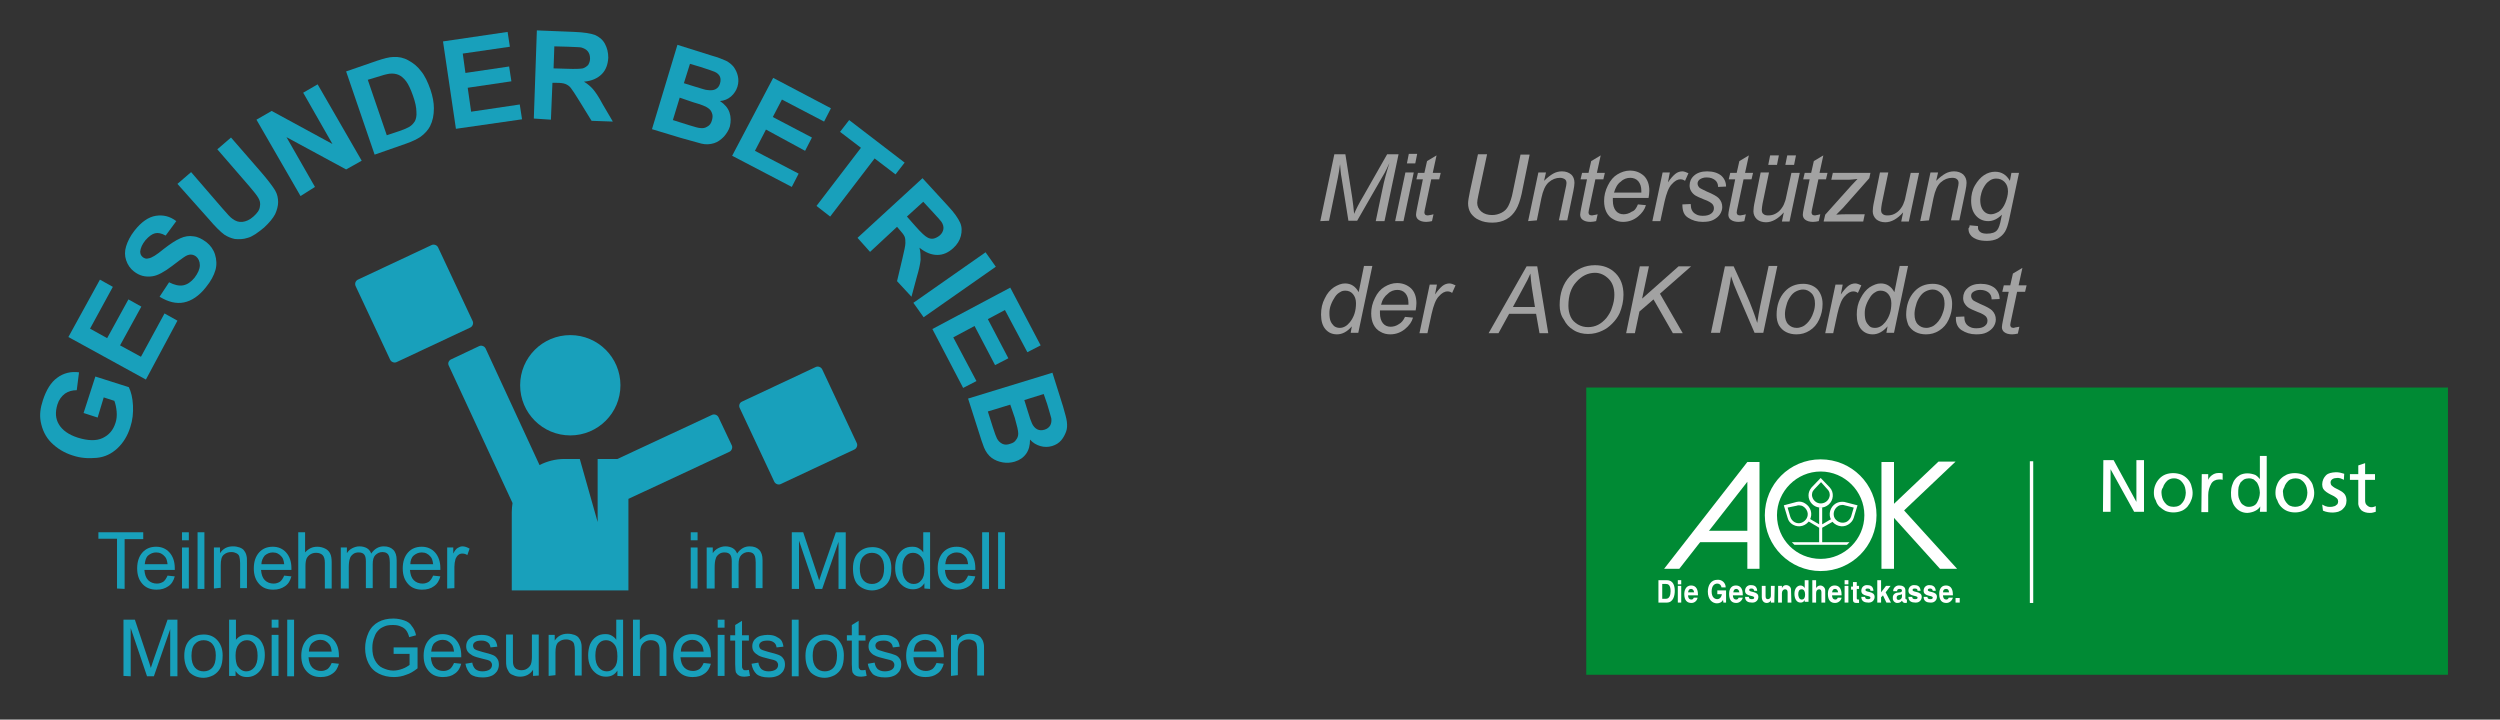 <?xml version="1.0" encoding="utf-8"?>
<!-- Generator: Adobe Illustrator 25.3.0, SVG Export Plug-In . SVG Version: 6.00 Build 0)  -->
<svg version="1.1" id="Ebene_1" xmlns="http://www.w3.org/2000/svg" xmlns:xlink="http://www.w3.org/1999/xlink" x="0px" y="0px"
	 viewBox="0 0 658 189.4" style="enable-background:new 0 0 658 189.4;" xml:space="preserve">
<rect x="0" y="0" width="658" height="189.4" fill="#333333" stroke="none"/>
<style type="text/css">
	.st0{fill:#18A0BB;}
	.st1{opacity:0.8;fill:#BEBEBE;enable-background:new    ;}
	.st2{fill:#008A34;}
	.st3{fill:#FFFFFF;}
	.st4{fill:none;stroke:#FFFFFF;stroke-width:0.89;}
</style>
<g id="Ebene_1_1_">
</g>
<g id="_x3C_Ebene_x3E_">
	<g>
		<path class="st0" d="M25.7,109.9l-3.7-1.2l3.1-9.6l8.8,2.8c0.6,1.2,1,2.8,1.1,4.8s-0.1,3.9-0.7,5.7c-0.7,2.3-1.9,4.2-3.4,5.6
			c-1.5,1.4-3.3,2.3-5.4,2.5s-4.2,0.1-6.3-0.6c-2.3-0.7-4.2-1.9-5.7-3.4s-2.4-3.4-2.8-5.6c-0.3-1.7-0.1-3.5,0.6-5.6
			c0.9-2.7,2.1-4.7,3.8-5.9c1.6-1.2,3.6-1.7,5.7-1.4l-0.6,4.7c-1.2,0-2.2,0.3-3.1,0.9c-0.9,0.7-1.6,1.6-2,2.9
			c-0.6,2-0.5,3.7,0.4,5.2s2.5,2.7,5,3.5c2.6,0.8,4.8,0.9,6.5,0.1s2.8-2.1,3.4-4c0.3-0.9,0.4-1.9,0.3-3s-0.3-2-0.6-2.8l-2.8-0.9
			L25.7,109.9z"/>
		<path class="st0" d="M38.4,99.9L18,88.7l8.3-15.1l3.4,1.9l-6,11l4.5,2.5l5.6-10.2l3.4,1.9l-5.6,10.2l5.5,3l6.2-11.4l3.4,1.9
			L38.4,99.9z"/>
		<path class="st0" d="M42,78.1l2.5-3.8c1.4,0.7,2.6,1,3.7,0.8s2.1-0.9,3-2c0.9-1.2,1.4-2.3,1.4-3.3s-0.4-1.8-1-2.3
			c-0.4-0.3-0.9-0.5-1.4-0.5s-1.1,0.2-1.8,0.7c-0.5,0.3-1.5,1.1-3.1,2.3c-2.1,1.6-3.8,2.5-5.1,2.7c-1.9,0.3-3.5-0.1-5-1.3
			c-0.9-0.7-1.6-1.7-2-2.9s-0.4-2.4,0-3.7s1.1-2.7,2.2-4.1c1.8-2.3,3.7-3.6,5.6-3.9c1.9-0.3,3.7,0.1,5.4,1.4L43.6,62
			c-1.1-0.6-2-0.8-2.8-0.6s-1.6,0.8-2.5,1.8c-0.9,1.1-1.3,2.1-1.4,3c0,0.6,0.2,1.1,0.7,1.5c0.4,0.3,0.9,0.5,1.5,0.3
			c0.8-0.1,2.1-0.9,3.9-2.4c1.8-1.4,3.3-2.4,4.5-2.9c1.1-0.5,2.3-0.7,3.4-0.5c1.2,0.1,2.3,0.7,3.5,1.6c1,0.8,1.8,1.9,2.2,3.2
			c0.4,1.3,0.5,2.7,0.1,4.1s-1.2,2.9-2.5,4.5c-1.8,2.3-3.8,3.6-5.8,4C46.4,80,44.3,79.5,42,78.1z"/>
		<path class="st0" d="M46.7,48.4l3.6-3.1l8.2,9.5c1.3,1.5,2.2,2.5,2.7,2.8c0.8,0.6,1.6,0.9,2.6,0.8c0.9-0.1,1.9-0.5,2.9-1.4
			s1.6-1.7,1.7-2.6c0.2-0.9,0-1.6-0.4-2.3s-1.2-1.7-2.4-3.1l-8.4-9.7l3.6-3.1l8,9.2c1.8,2.1,3,3.7,3.6,4.7s0.8,2.1,0.8,3.1
			s-0.3,2.1-0.8,3.2c-0.6,1.1-1.5,2.2-2.9,3.5c-1.7,1.4-3.1,2.4-4.3,2.7C64,63,62.9,63,61.8,62.9c-1-0.2-1.9-0.6-2.7-1.1
			c-1.1-0.8-2.5-2.2-4.2-4.2L46.7,48.4z"/>
		<path class="st0" d="M79.1,51.6L67.5,31.5l4-2.3l16,8.7l-7.7-13.5l3.8-2.2l11.6,20.1l-4.1,2.3l-15.7-8.5l7.5,13.1L79.1,51.6z"/>
		<path class="st0" d="M91.1,18.8l8.1-2.8c1.8-0.6,3.3-1,4.3-1c1.4-0.1,2.8,0.2,4,0.9c1.3,0.7,2.4,1.6,3.3,2.8
			c1,1.2,1.8,2.9,2.5,4.9c0.6,1.8,0.9,3.4,0.9,4.9c0,1.8-0.3,3.3-1,4.7c-0.5,1-1.4,2-2.5,2.8c-0.9,0.6-2.1,1.2-3.8,1.8l-8.3,2.9
			L91.1,18.8z M96.8,21l5,14.6l3.3-1.1c1.2-0.4,2.1-0.8,2.6-1.1c0.7-0.4,1.1-0.9,1.5-1.5c0.3-0.6,0.5-1.4,0.4-2.5
			c0-1.1-0.3-2.5-0.9-4.2s-1.2-3-1.8-3.8s-1.3-1.4-2-1.7c-0.7-0.3-1.5-0.4-2.4-0.3c-0.7,0.1-1.9,0.4-3.7,1L96.8,21z"/>
		<path class="st0" d="M120,33.9l-3.4-23l17-2.5l0.6,3.9l-12.4,1.8l0.7,5.1l11.5-1.7l0.6,3.9l-11.5,1.7l0.9,6.3l12.8-1.9l0.6,3.9
			L120,33.9z"/>
		<path class="st0" d="M140.5,31.2L141.3,8l9.9,0.4c2.5,0.1,4.3,0.4,5.4,0.8c1.1,0.5,2,1.2,2.6,2.3s0.9,2.3,0.9,3.7
			c-0.1,1.7-0.6,3.2-1.7,4.3c-1.1,1.1-2.6,1.8-4.7,2c1,0.6,1.8,1.3,2.4,2c0.6,0.7,1.5,2,2.5,3.9l2.7,4.6l-5.6-0.2l-3.2-5.2
			c-1.1-1.8-1.9-3-2.3-3.5c-0.4-0.5-0.9-0.8-1.4-1s-1.3-0.3-2.4-0.3h-1l-0.4,9.7L140.5,31.2z M145.7,18l3.5,0.1
			c2.2,0.1,3.7,0,4.2-0.1c0.6-0.2,1-0.5,1.4-0.9c0.3-0.5,0.5-1,0.5-1.7c0-0.8-0.2-1.4-0.6-1.9s-1-0.8-1.7-1
			c-0.4-0.1-1.5-0.1-3.4-0.2l-3.7-0.1L145.7,18z"/>
		<path class="st0" d="M178.3,11.8l8.9,2.8c1.8,0.5,3,1,3.9,1.4c0.8,0.4,1.5,1,2,1.6c0.5,0.7,0.9,1.5,1.1,2.4
			c0.2,0.9,0.2,1.8-0.1,2.8s-0.9,1.9-1.7,2.6s-1.8,1.1-2.9,1.2c1.2,0.8,2.1,1.8,2.5,3s0.4,2.4,0.1,3.7c-0.3,1-0.9,1.9-1.6,2.7
			c-0.8,0.8-1.6,1.4-2.6,1.7s-2.1,0.4-3.3,0.1c-0.8-0.2-2.6-0.7-5.4-1.5l-7.6-2.3L178.3,11.8z M178.9,25.7l-1.8,5.9l4.1,1.3
			c1.6,0.5,2.7,0.8,3.1,0.8c0.7,0.1,1.3,0,1.9-0.4c0.6-0.3,1-0.9,1.2-1.7c0.2-0.7,0.2-1.3,0-1.8c-0.2-0.6-0.5-1-1.1-1.4
			c-0.5-0.4-1.8-0.9-3.9-1.5L178.9,25.7z M181.6,16.8l-1.6,5.1l2.9,0.9c1.7,0.5,2.8,0.9,3.3,0.9c0.8,0.1,1.5,0.1,2.1-0.2
			c0.6-0.3,1-0.8,1.2-1.5s0.2-1.3,0-1.8s-0.7-1-1.4-1.3c-0.4-0.2-1.7-0.6-3.8-1.3L181.6,16.8z"/>
		<path class="st0" d="M192.7,41l10.8-20.5l15.2,8l-1.8,3.5l-11.1-5.8l-2.4,4.6l10.3,5.4l-1.8,3.5l-10.3-5.6l-2.9,5.6l11.5,6
			l-1.8,3.5L192.7,41z"/>
		<path class="st0" d="M214.9,54.2l11.7-15.3l-5.5-4.2l2.4-3.1l14.6,11.2l-2.4,3.1l-5.5-4.2L218.5,57L214.9,54.2z"/>
		<path class="st0" d="M225.7,62.6l17.1-15.7l6.7,7.3c1.7,1.8,2.7,3.3,3.2,4.4c0.5,1.1,0.5,2.3,0.2,3.5s-1,2.3-2,3.2
			c-1.3,1.2-2.7,1.8-4.2,1.8s-3.1-0.6-4.7-1.9c0.3,1.1,0.3,2.2,0.3,3.2c-0.1,1-0.4,2.5-1,4.5l-1.4,5.2l-3.8-4.1l1.4-5.9
			c0.5-2.1,0.8-3.5,0.8-4.1s0-1.2-0.2-1.7s-0.7-1.1-1.4-1.9l-0.6-0.7l-7.1,6.6L225.7,62.6z M238.7,57l2.3,2.6
			c1.5,1.7,2.5,2.6,3.1,2.9c0.5,0.3,1.1,0.4,1.6,0.3s1.1-0.4,1.6-0.8c0.6-0.5,0.9-1.1,1-1.7c0.1-0.6-0.1-1.3-0.5-1.9
			c-0.2-0.3-1-1.2-2.3-2.6l-2.5-2.7L238.7,57z"/>
		<path class="st0" d="M240.4,79.7l19-13.3l2.7,3.8l-19,13.3L240.4,79.7z"/>
		<path class="st0" d="M245.4,86.6l20.5-10.9l8,15.2l-3.5,1.8l-5.9-11.1L260,84l5.4,10.3l-3.5,1.8l-5.4-10.3l-5.6,3l6.1,11.5
			l-3.5,1.8L245.4,86.6z"/>
		<path class="st0" d="M277,98.1l2.8,8.9c0.5,1.8,0.9,3.1,1,4s0.1,1.8-0.2,2.6c-0.3,0.8-0.7,1.6-1.3,2.3c-0.6,0.7-1.4,1.2-2.4,1.5
			s-2.1,0.3-3.1,0s-1.9-0.8-2.7-1.7c0,1.5-0.3,2.7-1,3.7s-1.7,1.7-3,2.1c-1,0.3-2.1,0.4-3.2,0.2s-2.1-0.6-2.9-1.2s-1.5-1.5-2-2.7
			c-0.3-0.7-0.9-2.5-1.8-5.4l-2.4-7.5L277,98.1z M265.9,106.5l-5.9,1.8l1.3,4.1c0.5,1.6,0.9,2.6,1.1,3c0.3,0.6,0.8,1.1,1.4,1.4
			s1.3,0.3,2.1,0c0.7-0.2,1.2-0.5,1.5-1c0.4-0.5,0.6-1,0.6-1.7s-0.3-2-0.9-4.1L265.9,106.5z M274.7,103.7l-5.1,1.6l0.9,2.9
			c0.5,1.7,0.9,2.8,1.1,3.2c0.3,0.7,0.8,1.3,1.4,1.6s1.2,0.3,1.9,0.1c0.7-0.2,1.2-0.6,1.5-1.1s0.4-1.2,0.3-1.9
			c-0.1-0.5-0.5-1.7-1.1-3.8L274.7,103.7z"/>
	</g>
	<path class="st0" d="M94.2,73.6l19.4-9.1c0.6-0.3,1.4,0,1.7,0.6l9.1,19.4c0.3,0.6,0,1.4-0.6,1.7l-19.4,9.1c-0.6,0.3-1.4,0-1.7-0.6
		l-9.1-19.4C93.3,74.6,93.6,73.9,94.2,73.6z"/>
	<path class="st0" d="M195.3,105.7l19.4-9.1c0.6-0.3,1.4,0,1.7,0.6l9.1,19.4c0.3,0.6,0,1.4-0.6,1.7l-19.4,9.1
		c-0.6,0.3-1.4,0-1.7-0.6l-9.1-19.4C194.4,106.8,194.6,106,195.3,105.7z"/>
	<path class="st0" d="M118.7,94.6l7.4-3.5c0.6-0.3,1.4,0,1.7,0.6l14.2,30.7c2-1,4.2-1.6,6.6-1.6h4l4.7,16.6v-0.1v0.1v-16.6l0,0l0,0
		h5.2l24.9-11.6c0.6-0.3,1.4,0,1.7,0.6l3.5,7.4c0.3,0.6,0,1.4-0.6,1.7l-26.6,12.4v24.1h-30.7v-20.7c0-0.8,0.1-1.6,0.2-2.3
		l-16.8-36.2C117.8,95.6,118.1,94.9,118.7,94.6z"/>
	<circle class="st0" cx="150.1" cy="101.4" r="13.2"/>
	<g>
		<path class="st0" d="M32.5,177.9v-14.8h3l3.5,10.5c0.3,1,0.6,1.7,0.7,2.2c0.2-0.5,0.4-1.3,0.8-2.4l3.6-10.3h2.6V178h-1.9v-12.4
			L40.5,178h-1.8l-4.3-12.7V178L32.5,177.9L32.5,177.9z"/>
		<path class="st0" d="M48.5,172.6c0-2,0.6-3.5,1.7-4.4c0.9-0.8,2.1-1.2,3.4-1.2c1.5,0,2.7,0.5,3.6,1.5s1.4,2.3,1.4,4
			c0,1.4-0.2,2.5-0.6,3.3s-1,1.4-1.8,1.9c-0.8,0.4-1.7,0.7-2.6,0.7c-1.5,0-2.7-0.5-3.7-1.4C49,175.8,48.5,174.4,48.5,172.6z
			 M50.4,172.6c0,1.4,0.3,2.4,0.9,3.1c0.6,0.7,1.4,1,2.3,1s1.7-0.3,2.3-1s0.9-1.7,0.9-3.2c0-1.3-0.3-2.3-0.9-3s-1.4-1-2.3-1
			s-1.7,0.3-2.3,1C50.7,170.1,50.4,171.2,50.4,172.6z"/>
		<path class="st0" d="M62,177.9h-1.7v-14.8h1.8v5.3c0.8-1,1.8-1.4,3-1.4c0.7,0,1.3,0.1,1.9,0.4c0.6,0.3,1.1,0.6,1.5,1.1
			s0.7,1.1,0.9,1.7c0.2,0.7,0.3,1.4,0.3,2.2c0,1.8-0.5,3.3-1.4,4.3s-2,1.5-3.3,1.5s-2.3-0.5-3-1.6V177.9L62,177.9z M62,172.5
			c0,1.3,0.2,2.2,0.5,2.8c0.6,0.9,1.4,1.4,2.3,1.4c0.8,0,1.5-0.3,2.1-1s0.9-1.7,0.9-3.1c0-1.4-0.3-2.4-0.8-3.1c-0.6-0.7-1.2-1-2-1
			s-1.5,0.3-2.1,1C62.3,170.2,62,171.2,62,172.5z"/>
		<path class="st0" d="M71.5,165.2v-2.1h1.8v2.1H71.5z M71.5,177.9v-10.8h1.8v10.8H71.5z"/>
		<path class="st0" d="M75.6,177.9v-14.8h1.8V178h-1.8V177.9z"/>
		<path class="st0" d="M87.3,174.5l1.9,0.2c-0.3,1.1-0.8,2-1.7,2.6c-0.8,0.6-1.8,0.9-3.1,0.9c-1.6,0-2.8-0.5-3.7-1.5
			c-0.9-1-1.4-2.3-1.4-4.1s0.5-3.2,1.4-4.2s2.1-1.5,3.6-1.5c1.4,0,2.6,0.5,3.5,1.5s1.4,2.4,1.4,4.1c0,0.1,0,0.3,0,0.5h-8
			c0.1,1.2,0.4,2.1,1,2.7s1.4,0.9,2.3,0.9c0.7,0,1.2-0.2,1.7-0.5C86.6,175.8,87,175.2,87.3,174.5z M81.3,171.5h6
			c-0.1-0.9-0.3-1.6-0.7-2c-0.6-0.7-1.3-1.1-2.3-1.1c-0.8,0-1.5,0.3-2.1,0.8S81.3,170.6,81.3,171.5z"/>
		<path class="st0" d="M103.6,172.1v-1.7h6.3v5.5c-1,0.8-2,1.4-3,1.7c-1,0.4-2.1,0.6-3.2,0.6c-1.5,0-2.8-0.3-4-0.9
			c-1.2-0.6-2.1-1.5-2.7-2.7s-0.9-2.5-0.9-4c0-1.4,0.3-2.8,0.9-4.1s1.5-2.2,2.6-2.8s2.4-0.9,3.9-0.9c1.1,0,2,0.2,2.9,0.5
			s1.6,0.8,2,1.5c0.5,0.6,0.9,1.4,1.1,2.4l-1.8,0.5c-0.2-0.8-0.5-1.4-0.8-1.8c-0.3-0.4-0.8-0.8-1.4-1c-0.6-0.3-1.3-0.4-2.1-0.4
			c-0.9,0-1.7,0.1-2.3,0.4c-0.7,0.3-1.2,0.6-1.6,1.1c-0.4,0.4-0.7,0.9-0.9,1.5c-0.4,0.9-0.6,1.9-0.6,3c0,1.3,0.2,2.4,0.7,3.3
			c0.5,0.9,1.1,1.6,2,2s1.8,0.7,2.8,0.7c0.9,0,1.7-0.2,2.5-0.5s1.4-0.7,1.8-1v-2.9L103.6,172.1L103.6,172.1z"/>
		<path class="st0" d="M119.5,174.5l1.9,0.2c-0.3,1.1-0.8,2-1.7,2.6c-0.8,0.6-1.8,0.9-3.1,0.9c-1.6,0-2.8-0.5-3.7-1.5
			s-1.4-2.3-1.4-4.1s0.5-3.2,1.4-4.2s2.1-1.5,3.6-1.5c1.4,0,2.6,0.5,3.5,1.5s1.4,2.4,1.4,4.1c0,0.1,0,0.3,0,0.5h-8
			c0.1,1.2,0.4,2.1,1,2.7s1.4,0.9,2.3,0.9c0.7,0,1.2-0.2,1.7-0.5C118.8,175.8,119.2,175.2,119.5,174.5z M113.5,171.5h6
			c-0.1-0.9-0.3-1.6-0.7-2c-0.6-0.7-1.3-1.1-2.3-1.1c-0.8,0-1.5,0.3-2.1,0.8S113.6,170.6,113.5,171.5z"/>
		<path class="st0" d="M122.5,174.7l1.8-0.3c0.1,0.7,0.4,1.3,0.8,1.7c0.5,0.4,1.1,0.6,1.9,0.6s1.5-0.2,1.9-0.5s0.6-0.7,0.6-1.2
			c0-0.4-0.2-0.7-0.5-1c-0.3-0.2-0.9-0.4-1.9-0.6c-1.3-0.3-2.3-0.6-2.8-0.9s-0.9-0.6-1.2-1s-0.4-0.9-0.4-1.4s0.1-0.9,0.3-1.3
			c0.2-0.4,0.5-0.7,0.9-1c0.3-0.2,0.7-0.4,1.2-0.5s1-0.2,1.6-0.2c0.8,0,1.6,0.1,2.2,0.4s1.1,0.6,1.4,1s0.5,1,0.6,1.7l-1.8,0.2
			c-0.1-0.6-0.3-1-0.7-1.3s-0.9-0.5-1.6-0.5c-0.8,0-1.4,0.1-1.8,0.4s-0.5,0.6-0.5,1c0,0.2,0.1,0.4,0.2,0.6c0.1,0.2,0.4,0.4,0.7,0.5
			c0.2,0.1,0.7,0.2,1.6,0.5c1.3,0.3,2.2,0.6,2.7,0.8s0.9,0.5,1.2,1c0.3,0.4,0.4,0.9,0.4,1.6c0,0.6-0.2,1.2-0.5,1.7
			c-0.4,0.5-0.9,1-1.5,1.2c-0.7,0.3-1.4,0.4-2.3,0.4c-1.4,0-2.5-0.3-3.2-0.9C123.2,176.7,122.7,175.9,122.5,174.7z"/>
		<path class="st0" d="M140.3,177.9v-1.6c-0.8,1.2-2,1.8-3.4,1.8c-0.6,0-1.2-0.1-1.8-0.4c-0.6-0.2-1-0.5-1.2-0.9s-0.5-0.8-0.6-1.4
			c-0.1-0.4-0.1-0.9-0.1-1.7V167h1.8v6c0,1,0,1.6,0.1,1.9c0.1,0.5,0.4,0.9,0.7,1.1s0.8,0.4,1.4,0.4c0.5,0,1.1-0.1,1.5-0.4
			c0.5-0.3,0.8-0.7,1-1.1c0.2-0.5,0.3-1.2,0.3-2.1V167h1.8v10.8L140.3,177.9L140.3,177.9z"/>
		<path class="st0" d="M144.4,177.9v-10.8h1.6v1.5c0.8-1.2,1.9-1.8,3.4-1.8c0.7,0,1.2,0.1,1.8,0.3c0.5,0.2,1,0.5,1.2,0.9
			c0.3,0.4,0.5,0.8,0.6,1.4c0.1,0.3,0.1,0.9,0.1,1.8v6.6h-1.8v-6.6c0-0.7-0.1-1.3-0.2-1.7s-0.4-0.7-0.8-0.9
			c-0.4-0.2-0.8-0.3-1.3-0.3c-0.8,0-1.4,0.2-2,0.7s-0.8,1.4-0.8,2.8v5.9L144.4,177.9L144.4,177.9z"/>
		<path class="st0" d="M162.5,177.9v-1.4c-0.7,1.1-1.7,1.6-3,1.6c-0.9,0-1.6-0.2-2.4-0.7c-0.7-0.5-1.3-1.1-1.7-2
			c-0.4-0.8-0.6-1.8-0.6-2.9c0-1.1,0.2-2.1,0.5-2.9c0.4-0.9,0.9-1.5,1.6-2c0.7-0.5,1.5-0.7,2.4-0.7c0.7,0,1.2,0.1,1.7,0.4
			c0.5,0.3,0.9,0.6,1.2,1.1v-5.3h1.8V178L162.5,177.9L162.5,177.9z M156.7,172.6c0,1.4,0.3,2.4,0.9,3.1c0.6,0.7,1.3,1,2.1,1
			s1.5-0.3,2-1c0.6-0.7,0.8-1.6,0.8-3c0-1.5-0.3-2.6-0.9-3.2c-0.6-0.7-1.3-1-2.1-1s-1.5,0.3-2,1C157,170.1,156.7,171.1,156.7,172.6z
			"/>
		<path class="st0" d="M166.6,177.9v-14.8h1.8v5.3c0.9-1,1.9-1.5,3.2-1.5c0.8,0,1.5,0.2,2.1,0.5s1,0.7,1.3,1.3s0.4,1.4,0.4,2.4v6.8
			h-1.8v-6.8c0-0.9-0.2-1.6-0.6-2c-0.4-0.4-1-0.6-1.7-0.6c-0.5,0-1,0.1-1.5,0.4c-0.5,0.3-0.8,0.7-1,1.1c-0.2,0.5-0.3,1.1-0.3,2v5.9
			L166.6,177.9L166.6,177.9z"/>
		<path class="st0" d="M185.2,174.5l1.9,0.2c-0.3,1.1-0.8,2-1.7,2.6c-0.8,0.6-1.8,0.9-3.1,0.9c-1.6,0-2.8-0.5-3.7-1.5
			s-1.4-2.3-1.4-4.1s0.5-3.2,1.4-4.2s2.1-1.5,3.6-1.5c1.4,0,2.6,0.5,3.5,1.5s1.4,2.4,1.4,4.1c0,0.1,0,0.3,0,0.5h-8
			c0.1,1.2,0.4,2.1,1,2.7s1.4,0.9,2.3,0.9c0.7,0,1.2-0.2,1.7-0.5C184.5,175.8,184.9,175.2,185.2,174.5z M179.2,171.5h6
			c-0.1-0.9-0.3-1.6-0.7-2c-0.6-0.7-1.3-1.1-2.3-1.1c-0.8,0-1.5,0.3-2.1,0.8S179.2,170.6,179.2,171.5z"/>
		<path class="st0" d="M188.9,165.2v-2.1h1.8v2.1H188.9z M188.9,177.9v-10.8h1.8v10.8H188.9z"/>
		<path class="st0" d="M197.1,176.3l0.3,1.6c-0.5,0.1-1,0.2-1.4,0.2c-0.7,0-1.2-0.1-1.5-0.3c-0.4-0.2-0.6-0.5-0.8-0.8
			c-0.1-0.3-0.2-1.1-0.2-2.2v-6.2h-1.3v-1.4h1.3v-2.7l1.8-1.1v3.8h1.8v1.4h-1.8v6.3c0,0.5,0,0.9,0.1,1s0.2,0.3,0.3,0.4
			c0.1,0.1,0.4,0.1,0.6,0.1C196.5,176.4,196.8,176.4,197.1,176.3z"/>
		<path class="st0" d="M197.8,174.7l1.8-0.3c0.1,0.7,0.4,1.3,0.8,1.7c0.5,0.4,1.1,0.6,1.9,0.6c0.8,0,1.5-0.2,1.9-0.5
			s0.6-0.7,0.6-1.2c0-0.4-0.2-0.7-0.5-1c-0.3-0.2-0.9-0.4-1.9-0.6c-1.3-0.3-2.3-0.6-2.8-0.9s-0.9-0.6-1.2-1s-0.4-0.9-0.4-1.4
			s0.1-0.9,0.3-1.3c0.2-0.4,0.5-0.7,0.9-1c0.3-0.2,0.7-0.4,1.2-0.5s1-0.2,1.6-0.2c0.8,0,1.6,0.1,2.2,0.4s1.1,0.6,1.4,1
			s0.5,1,0.6,1.7l-1.8,0.2c-0.1-0.6-0.3-1-0.7-1.3s-0.9-0.5-1.6-0.5c-0.8,0-1.4,0.1-1.8,0.4s-0.5,0.6-0.5,1c0,0.2,0.1,0.4,0.2,0.6
			c0.1,0.2,0.4,0.4,0.7,0.5c0.2,0.1,0.7,0.2,1.6,0.5c1.3,0.3,2.2,0.6,2.7,0.8s0.9,0.5,1.2,1c0.3,0.4,0.4,0.9,0.4,1.6
			c0,0.6-0.2,1.2-0.5,1.7c-0.4,0.5-0.9,1-1.5,1.2c-0.7,0.3-1.4,0.4-2.3,0.4c-1.4,0-2.5-0.3-3.2-0.9
			C198.4,176.7,198,175.9,197.8,174.7z"/>
		<path class="st0" d="M208.4,177.9v-14.8h1.8V178h-1.8V177.9z"/>
		<path class="st0" d="M212,172.6c0-2,0.6-3.5,1.7-4.4c0.9-0.8,2.1-1.2,3.4-1.2c1.5,0,2.7,0.5,3.6,1.5c0.9,1,1.4,2.3,1.4,4
			c0,1.4-0.2,2.5-0.6,3.3c-0.4,0.8-1,1.4-1.8,1.9c-0.8,0.4-1.7,0.7-2.6,0.7c-1.5,0-2.7-0.5-3.7-1.4C212.4,175.8,212,174.4,212,172.6
			z M213.9,172.6c0,1.4,0.3,2.4,0.9,3.1c0.6,0.7,1.4,1,2.3,1c0.9,0,1.7-0.3,2.3-1s0.9-1.7,0.9-3.2c0-1.3-0.3-2.3-0.9-3
			c-0.6-0.7-1.4-1-2.3-1c-0.9,0-1.7,0.3-2.3,1C214.2,170.1,213.9,171.2,213.9,172.6z"/>
		<path class="st0" d="M227.8,176.3l0.3,1.6c-0.5,0.1-1,0.2-1.4,0.2c-0.7,0-1.2-0.1-1.5-0.3c-0.4-0.2-0.6-0.5-0.8-0.8
			c-0.1-0.3-0.2-1.1-0.2-2.2v-6.2h-1.3v-1.4h1.3v-2.7l1.8-1.1v3.8h1.8v1.4H226v6.3c0,0.5,0,0.9,0.1,1s0.2,0.3,0.3,0.4
			c0.1,0.1,0.4,0.1,0.6,0.1C227.2,176.4,227.5,176.4,227.8,176.3z"/>
		<path class="st0" d="M228.4,174.7l1.8-0.3c0.1,0.7,0.4,1.3,0.8,1.7c0.5,0.4,1.1,0.6,1.9,0.6c0.8,0,1.5-0.2,1.9-0.5
			s0.6-0.7,0.6-1.2c0-0.4-0.2-0.7-0.5-1c-0.3-0.2-0.9-0.4-1.9-0.6c-1.3-0.3-2.3-0.6-2.8-0.9c-0.5-0.2-0.9-0.6-1.2-1
			s-0.4-0.9-0.4-1.4s0.1-0.9,0.3-1.3c0.2-0.4,0.5-0.7,0.9-1c0.3-0.2,0.7-0.4,1.2-0.5s1-0.2,1.6-0.2c0.8,0,1.6,0.1,2.2,0.4
			s1.1,0.6,1.4,1s0.5,1,0.6,1.7l-1.8,0.2c-0.1-0.6-0.3-1-0.7-1.3s-0.9-0.5-1.6-0.5c-0.8,0-1.4,0.1-1.8,0.4s-0.5,0.6-0.5,1
			c0,0.2,0.1,0.4,0.2,0.6c0.1,0.2,0.4,0.4,0.7,0.5c0.2,0.1,0.7,0.2,1.6,0.5c1.3,0.3,2.2,0.6,2.7,0.8s0.9,0.5,1.2,1
			c0.3,0.4,0.4,0.9,0.4,1.6c0,0.6-0.2,1.2-0.5,1.7c-0.4,0.5-0.9,1-1.5,1.2c-0.7,0.3-1.4,0.4-2.3,0.4c-1.4,0-2.5-0.3-3.2-0.9
			C229.1,176.7,228.6,175.9,228.4,174.7z"/>
		<path class="st0" d="M246.5,174.5l1.9,0.2c-0.3,1.1-0.8,2-1.7,2.6c-0.8,0.6-1.8,0.9-3.1,0.9c-1.6,0-2.8-0.5-3.7-1.5
			s-1.4-2.3-1.4-4.1s0.5-3.2,1.4-4.2s2.1-1.5,3.6-1.5c1.4,0,2.6,0.5,3.5,1.5s1.4,2.4,1.4,4.1c0,0.1,0,0.3,0,0.5h-8
			c0.1,1.2,0.4,2.1,1,2.7s1.4,0.9,2.3,0.9c0.7,0,1.2-0.2,1.7-0.5C245.8,175.8,246.2,175.2,246.5,174.5z M240.5,171.5h6
			c-0.1-0.9-0.3-1.6-0.7-2c-0.6-0.7-1.3-1.1-2.3-1.1c-0.8,0-1.5,0.3-2.1,0.8S240.6,170.6,240.5,171.5z"/>
		<path class="st0" d="M250.3,177.9v-10.8h1.6v1.5c0.8-1.2,1.9-1.8,3.4-1.8c0.7,0,1.2,0.1,1.8,0.3c0.5,0.2,1,0.5,1.2,0.9
			c0.3,0.4,0.5,0.8,0.6,1.4c0.1,0.3,0.1,0.9,0.1,1.8v6.6h-1.8v-6.6c0-0.7-0.1-1.3-0.2-1.7s-0.4-0.7-0.8-0.9s-0.8-0.3-1.3-0.3
			c-0.8,0-1.4,0.2-2,0.7s-0.8,1.4-0.8,2.8v5.9L250.3,177.9L250.3,177.9z"/>
	</g>
	<g>
		<path class="st0" d="M181.8,142.2v-2.1h1.8v2.1H181.8z M181.8,154.9v-10.8h1.8v10.8H181.8L181.8,154.9z"/>
		<path class="st0" d="M186,154.9v-10.8h1.6v1.5c0.3-0.5,0.8-1,1.4-1.3c0.6-0.3,1.2-0.5,1.9-0.5c0.8,0,1.5,0.2,2,0.5
			s0.9,0.8,1.1,1.4c0.9-1.3,2-1.9,3.3-1.9c1.1,0,1.9,0.3,2.5,0.9c0.6,0.6,0.9,1.5,0.9,2.7v7.4h-1.8V148c0-0.7-0.1-1.3-0.2-1.6
			c-0.1-0.3-0.3-0.6-0.6-0.8s-0.7-0.3-1.1-0.3c-0.8,0-1.4,0.3-1.9,0.8s-0.7,1.3-0.7,2.4v6.3h-1.8v-7c0-0.8-0.1-1.4-0.4-1.8
			c-0.3-0.4-0.8-0.6-1.5-0.6c-0.5,0-1,0.1-1.4,0.4c-0.4,0.3-0.8,0.7-0.9,1.2c-0.2,0.5-0.3,1.3-0.3,2.3v5.6L186,154.9L186,154.9z"/>
		<path class="st0" d="M208.4,154.9v-14.8h3l3.5,10.5c0.3,1,0.6,1.7,0.7,2.2c0.2-0.5,0.4-1.3,0.8-2.4l3.6-10.3h2.6V155h-1.9v-12.4
			l-4.3,12.4h-1.8l-4.3-12.7V155h-1.9L208.4,154.9L208.4,154.9z"/>
		<path class="st0" d="M224.5,149.6c0-2,0.6-3.5,1.7-4.4c0.9-0.8,2.1-1.2,3.4-1.2c1.5,0,2.7,0.5,3.6,1.5s1.4,2.3,1.4,4
			c0,1.4-0.2,2.5-0.6,3.3s-1,1.4-1.8,1.9c-0.8,0.4-1.7,0.7-2.6,0.7c-1.5,0-2.7-0.5-3.7-1.4S224.5,151.4,224.5,149.6z M226.3,149.6
			c0,1.4,0.3,2.4,0.9,3.1c0.6,0.7,1.4,1,2.3,1c0.9,0,1.7-0.3,2.3-1s0.9-1.7,0.9-3.2c0-1.3-0.3-2.3-0.9-3c-0.6-0.7-1.4-1-2.3-1
			c-0.9,0-1.7,0.3-2.3,1C226.6,147.1,226.3,148.2,226.3,149.6z"/>
		<path class="st0" d="M243.3,154.9v-1.4c-0.7,1.1-1.7,1.6-3,1.6c-0.9,0-1.6-0.2-2.4-0.7c-0.7-0.5-1.3-1.1-1.7-2
			c-0.4-0.8-0.6-1.8-0.6-2.9c0-1.1,0.2-2.1,0.5-2.9c0.4-0.9,0.9-1.5,1.6-2s1.5-0.7,2.4-0.7c0.7,0,1.2,0.1,1.7,0.4
			c0.5,0.3,0.9,0.6,1.2,1.1v-5.3h1.8V155L243.3,154.9L243.3,154.9z M237.5,149.6c0,1.4,0.3,2.4,0.9,3.1s1.3,1,2.1,1s1.5-0.3,2-1
			c0.6-0.7,0.8-1.6,0.8-3c0-1.5-0.3-2.6-0.9-3.2c-0.6-0.7-1.3-1-2.1-1s-1.5,0.3-2,1C237.8,147.1,237.5,148.1,237.5,149.6z"/>
		<path class="st0" d="M254.8,151.5l1.9,0.2c-0.3,1.1-0.8,2-1.7,2.6s-1.8,0.9-3.1,0.9c-1.6,0-2.8-0.5-3.7-1.5s-1.4-2.3-1.4-4.1
			s0.5-3.2,1.4-4.2s2.1-1.5,3.6-1.5c1.4,0,2.6,0.5,3.5,1.5s1.4,2.4,1.4,4.1c0,0.1,0,0.3,0,0.5h-8c0.1,1.2,0.4,2.1,1,2.7
			c0.6,0.6,1.4,0.9,2.3,0.9c0.7,0,1.2-0.2,1.7-0.5C254.1,152.8,254.5,152.2,254.8,151.5z M248.8,148.5h6c-0.1-0.9-0.3-1.6-0.7-2
			c-0.6-0.7-1.3-1.1-2.3-1.1c-0.8,0-1.5,0.3-2.1,0.8S248.9,147.6,248.8,148.5z"/>
		<path class="st0" d="M258.5,154.9v-14.8h1.8V155h-1.8V154.9z"/>
		<path class="st0" d="M262.7,154.9v-14.8h1.8V155h-1.8V154.9z"/>
	</g>
	<g>
		<path class="st0" d="M30.8,154.9v-13.1h-4.9v-1.7h11.8v1.8h-4.9V155L30.8,154.9L30.8,154.9z"/>
		<path class="st0" d="M44.1,151.5l1.9,0.2c-0.3,1.1-0.8,2-1.7,2.6s-1.8,0.9-3.1,0.9c-1.6,0-2.8-0.5-3.7-1.5s-1.4-2.3-1.4-4.1
			s0.5-3.2,1.4-4.2s2.1-1.5,3.6-1.5c1.4,0,2.6,0.5,3.5,1.5s1.4,2.4,1.4,4.1c0,0.1,0,0.3,0,0.5h-8c0.1,1.2,0.4,2.1,1,2.7
			c0.6,0.6,1.4,0.9,2.3,0.9c0.7,0,1.2-0.2,1.7-0.5C43.4,152.8,43.8,152.2,44.1,151.5z M38.1,148.5h6c-0.1-0.9-0.3-1.6-0.7-2
			c-0.6-0.7-1.3-1.1-2.3-1.1c-0.8,0-1.5,0.3-2.1,0.8S38.2,147.6,38.1,148.5z"/>
		<path class="st0" d="M47.9,142.2v-2.1h1.8v2.1H47.9z M47.9,154.9v-10.8h1.8v10.8H47.9L47.9,154.9z"/>
		<path class="st0" d="M52,154.9v-14.8h1.8V155H52V154.9z"/>
		<path class="st0" d="M56.3,154.9v-10.8h1.6v1.5c0.8-1.2,1.9-1.8,3.4-1.8c0.7,0,1.2,0.1,1.8,0.3c0.5,0.2,1,0.5,1.2,0.9
			c0.3,0.4,0.5,0.8,0.6,1.4c0.1,0.3,0.1,0.9,0.1,1.8v6.6h-1.8v-6.6c0-0.7-0.1-1.3-0.2-1.7s-0.4-0.7-0.8-0.9s-0.8-0.3-1.3-0.3
			c-0.8,0-1.4,0.2-2,0.7s-0.8,1.4-0.8,2.8v5.9L56.3,154.9L56.3,154.9z"/>
		<path class="st0" d="M74.8,151.5l1.9,0.2c-0.3,1.1-0.8,2-1.7,2.6s-1.8,0.9-3.1,0.9c-1.6,0-2.8-0.5-3.7-1.5c-0.9-1-1.4-2.3-1.4-4.1
			s0.5-3.2,1.4-4.2s2.1-1.5,3.6-1.5c1.4,0,2.6,0.5,3.5,1.5s1.4,2.4,1.4,4.1c0,0.1,0,0.3,0,0.5h-8c0.1,1.2,0.4,2.1,1,2.7
			c0.6,0.6,1.4,0.9,2.3,0.9c0.7,0,1.2-0.2,1.7-0.5C74.1,152.8,74.5,152.2,74.8,151.5z M68.8,148.5h6c-0.1-0.9-0.3-1.6-0.7-2
			c-0.6-0.7-1.3-1.1-2.3-1.1c-0.8,0-1.5,0.3-2.1,0.8C69.2,146.8,68.8,147.6,68.8,148.5z"/>
		<path class="st0" d="M78.5,154.9v-14.8h1.8v5.3c0.9-1,1.9-1.5,3.2-1.5c0.8,0,1.5,0.2,2.1,0.5s1,0.7,1.3,1.3s0.4,1.4,0.4,2.4v6.8
			h-1.8v-6.8c0-0.9-0.2-1.6-0.6-2s-1-0.6-1.7-0.6c-0.5,0-1,0.1-1.5,0.4c-0.5,0.3-0.8,0.7-1,1.1c-0.2,0.5-0.3,1.1-0.3,2v5.9
			L78.5,154.9L78.5,154.9z"/>
		<path class="st0" d="M89.7,154.9v-10.8h1.6v1.5c0.3-0.5,0.8-1,1.4-1.3s1.2-0.5,1.9-0.5c0.8,0,1.5,0.2,2,0.5s0.9,0.8,1.1,1.4
			c0.9-1.3,2-1.9,3.3-1.9c1.1,0,1.9,0.3,2.5,0.9s0.9,1.5,0.9,2.7v7.4h-1.8V148c0-0.7-0.1-1.3-0.2-1.6s-0.3-0.6-0.6-0.8
			c-0.3-0.2-0.7-0.3-1.1-0.3c-0.8,0-1.4,0.3-1.9,0.8s-0.7,1.3-0.7,2.4v6.3h-1.8v-7c0-0.8-0.1-1.4-0.4-1.8c-0.3-0.4-0.8-0.6-1.5-0.6
			c-0.5,0-1,0.1-1.4,0.4c-0.4,0.3-0.8,0.7-0.9,1.2c-0.2,0.5-0.3,1.3-0.3,2.3v5.6L89.7,154.9L89.7,154.9z"/>
		<path class="st0" d="M114,151.5l1.9,0.2c-0.3,1.1-0.8,2-1.7,2.6c-0.8,0.6-1.8,0.9-3.1,0.9c-1.6,0-2.8-0.5-3.7-1.5
			s-1.4-2.3-1.4-4.1s0.5-3.2,1.4-4.2s2.1-1.5,3.6-1.5c1.4,0,2.6,0.5,3.5,1.5s1.4,2.4,1.4,4.1c0,0.1,0,0.3,0,0.5h-8
			c0.1,1.2,0.4,2.1,1,2.7c0.6,0.6,1.4,0.9,2.3,0.9c0.7,0,1.2-0.2,1.7-0.5C113.3,152.8,113.7,152.2,114,151.5z M108,148.5h6
			c-0.1-0.9-0.3-1.6-0.7-2c-0.6-0.7-1.3-1.1-2.3-1.1c-0.8,0-1.5,0.3-2.1,0.8S108,147.6,108,148.5z"/>
		<path class="st0" d="M117.7,154.9v-10.8h1.6v1.6c0.4-0.8,0.8-1.3,1.2-1.5s0.7-0.4,1.2-0.4c0.6,0,1.2,0.2,1.9,0.6l-0.6,1.7
			c-0.4-0.3-0.9-0.4-1.3-0.4s-0.8,0.1-1.1,0.4c-0.3,0.2-0.5,0.6-0.7,1c-0.2,0.7-0.3,1.4-0.3,2.1v5.6L117.7,154.9L117.7,154.9z"/>
	</g>
</g>
<g>
	<path class="st1" d="M347.5,58.2l3.7-17.6h2.9l1.8,11.4c0.2,1.5,0.4,2.9,0.5,4.3c0.5-1.2,1.3-2.8,2.5-4.8l6.2-10.9h3l-3.7,17.6
		h-2.3l1.8-8.6c0.4-2,1-4.2,1.8-6.7c-0.5,1.1-1.1,2.4-1.9,3.7l-6.6,11.5h-2.3l-1.8-11.3c-0.2-1-0.3-2.2-0.4-3.6
		c-0.2,1.5-0.4,2.8-0.6,3.7l-2.3,11.2L347.5,58.2L347.5,58.2z"/>
	<path class="st1" d="M367.2,58.2l2.7-12.8h2.2l-2.7,12.8H367.2z M370.3,43l0.5-2.5h2.2l-0.5,2.5H370.3z"/>
	<path class="st1" d="M377.3,56.4l-0.4,1.8c-0.5,0.1-1,0.2-1.5,0.2c-0.9,0-1.6-0.2-2.1-0.6c-0.4-0.3-0.6-0.8-0.6-1.3
		c0-0.3,0.1-0.9,0.3-1.9l1.5-7.4h-1.7l0.4-1.7h1.7l0.7-3.1l2.5-1.5l-1,4.6h2.1l-0.4,1.7h-2.1l-1.5,7.1c-0.2,0.9-0.3,1.4-0.3,1.6
		c0,0.3,0.1,0.4,0.2,0.6c0.1,0.1,0.4,0.2,0.7,0.2C376.5,56.6,376.9,56.5,377.3,56.4z"/>
	<path class="st1" d="M389,40.6h2.4l-2.3,10.8c-0.2,0.9-0.3,1.6-0.3,2c0,0.9,0.4,1.7,1.1,2.3s1.7,0.9,2.8,0.9c0.9,0,1.7-0.2,2.5-0.6
		c0.8-0.4,1.4-1,1.8-1.8s0.9-2.1,1.2-3.8l2-9.7h2.4L400.5,51c-0.4,1.8-0.9,3.2-1.5,4.2s-1.4,1.9-2.5,2.5s-2.3,0.9-3.7,0.9
		c-1.3,0-2.5-0.2-3.5-0.7c-1-0.4-1.7-1.1-2.2-1.8c-0.5-0.8-0.7-1.7-0.7-2.6c0-0.6,0.2-1.7,0.5-3.2L389,40.6z"/>
	<path class="st1" d="M402.2,58.2l2.7-12.8h2l-0.5,2.2c0.9-0.9,1.7-1.5,2.4-1.9c0.7-0.4,1.5-0.6,2.3-0.6c1,0,1.8,0.3,2.4,0.8
		s0.9,1.3,0.9,2.2c0,0.5-0.1,1.2-0.3,2.2l-1.6,7.7h-2.2l1.7-8.1c0.2-0.8,0.3-1.4,0.3-1.7c0-0.4-0.1-0.8-0.4-1s-0.7-0.4-1.3-0.4
		c-1.1,0-2.1,0.4-3,1.2s-1.5,2.2-1.9,4.1l-1.2,5.9L402.2,58.2L402.2,58.2z"/>
	<path class="st1" d="M420.5,56.4l-0.4,1.8c-0.5,0.1-1,0.2-1.5,0.2c-0.9,0-1.6-0.2-2.1-0.6c-0.4-0.3-0.6-0.8-0.6-1.3
		c0-0.3,0.1-0.9,0.3-1.9l1.5-7.4H416l0.4-1.7h1.7l0.7-3.1l2.5-1.5l-1,4.6h2.1l-0.4,1.7h-2.1l-1.5,7.1c-0.2,0.9-0.3,1.4-0.3,1.6
		c0,0.3,0.1,0.4,0.2,0.6c0.1,0.1,0.4,0.2,0.7,0.2C419.7,56.6,420.1,56.5,420.5,56.4z"/>
	<path class="st1" d="M431.1,53.8l2.1,0.2c-0.3,1.1-1,2.1-2.1,3s-2.4,1.4-3.9,1.4c-0.9,0-1.8-0.2-2.6-0.7c-0.8-0.4-1.4-1.1-1.8-1.9
		c-0.4-0.8-0.6-1.8-0.6-2.9c0-1.4,0.3-2.7,1-4.1s1.5-2.3,2.5-2.9s2.1-1,3.3-1c1.5,0,2.7,0.5,3.7,1.4c0.9,0.9,1.4,2.2,1.4,3.9
		c0,0.6-0.1,1.3-0.2,1.9h-9.4c0,0.3,0,0.5,0,0.7c0,1.2,0.3,2.1,0.8,2.7c0.5,0.6,1.2,0.9,2,0.9c0.7,0,1.5-0.2,2.2-0.7
		C430.2,55.5,430.7,54.8,431.1,53.8z M424.8,50.7h7.2c0-0.2,0-0.4,0-0.5c0-1.1-0.3-1.9-0.8-2.5s-1.3-0.9-2.1-0.9
		c-0.9,0-1.8,0.3-2.5,1C425.7,48.4,425.2,49.4,424.8,50.7z"/>
	<path class="st1" d="M434.9,58.2l2.7-12.8h1.9L439,48c0.7-1,1.3-1.7,1.9-2.2s1.3-0.7,1.9-0.7c0.4,0,1,0.2,1.6,0.5l-0.9,2
		c-0.4-0.3-0.8-0.4-1.2-0.4c-0.8,0-1.5,0.4-2.3,1.3c-0.8,0.8-1.4,2.4-1.9,4.6l-1.1,5.1C437,58.2,434.9,58.2,434.9,58.2z"/>
	<path class="st1" d="M442.8,53.8l2.2-0.1c0,0.6,0.1,1.2,0.3,1.6c0.2,0.4,0.5,0.8,1.1,1.1c0.5,0.3,1.1,0.4,1.8,0.4
		c1,0,1.7-0.2,2.2-0.6c0.5-0.4,0.7-0.8,0.7-1.4c0-0.4-0.1-0.7-0.4-1.1c-0.3-0.3-1-0.8-2.2-1.2c-1.2-0.5-1.9-0.8-2.2-1
		c-0.5-0.3-0.9-0.7-1.2-1.2s-0.4-1-0.4-1.5c0-1,0.4-1.9,1.2-2.6c0.8-0.7,1.9-1.1,3.4-1.1c1.6,0,2.8,0.4,3.7,1.1
		c0.8,0.7,1.3,1.7,1.3,2.9l-2.1,0.1c0-0.8-0.3-1.4-0.8-1.8s-1.2-0.7-2.2-0.7c-0.8,0-1.3,0.2-1.8,0.5c-0.4,0.3-0.6,0.7-0.6,1.1
		s0.2,0.8,0.5,1.1c0.2,0.2,0.9,0.5,1.9,1c1.7,0.7,2.7,1.3,3.1,1.7c0.7,0.7,1,1.5,1,2.4c0,0.6-0.2,1.3-0.6,1.9
		c-0.4,0.6-1,1.1-1.8,1.5s-1.7,0.5-2.8,0.5c-1.5,0-2.7-0.4-3.8-1.1S442.8,55.5,442.8,53.8z"/>
	<path class="st1" d="M459.5,56.4l-0.4,1.8c-0.5,0.1-1,0.2-1.5,0.2c-0.9,0-1.6-0.2-2.1-0.6c-0.4-0.3-0.6-0.8-0.6-1.3
		c0-0.3,0.1-0.9,0.3-1.9l1.5-7.4H455l0.4-1.7h1.7l0.7-3.1l2.5-1.5l-1,4.6h2.1l-0.4,1.7h-2.1l-1.5,7.1c-0.2,0.9-0.3,1.4-0.3,1.6
		c0,0.3,0.1,0.4,0.2,0.6c0.1,0.1,0.4,0.2,0.7,0.2C458.7,56.6,459.2,56.5,459.5,56.4z"/>
	<path class="st1" d="M469.5,55.9c-1.5,1.7-3.1,2.6-4.7,2.6c-1,0-1.8-0.3-2.4-0.8c-0.6-0.6-0.9-1.3-0.9-2.1c0-0.5,0.1-1.5,0.4-2.8
		l1.5-7.4h2.2l-1.7,8.2c-0.1,0.7-0.2,1.2-0.2,1.6c0,0.5,0.1,0.9,0.4,1.1c0.3,0.3,0.7,0.4,1.3,0.4c0.6,0,1.2-0.1,1.8-0.4
		c0.6-0.3,1.1-0.7,1.5-1.2s0.8-1.1,1-1.8c0.2-0.4,0.4-1.2,0.6-2.3l1.2-5.5h2.2L471,58.3h-2L469.5,55.9z M465.4,43.4l0.5-2.5h2.3
		l-0.5,2.5H465.4z M469.9,43.4l0.5-2.5h2.3l-0.5,2.5H469.9z"/>
	<path class="st1" d="M479.1,56.4l-0.4,1.8c-0.5,0.1-1,0.2-1.5,0.2c-0.9,0-1.6-0.2-2.1-0.6c-0.4-0.3-0.6-0.8-0.6-1.3
		c0-0.3,0.1-0.9,0.3-1.9l1.5-7.4h-1.7l0.4-1.7h1.7l0.7-3.1l2.5-1.5l-1,4.6h2.1l-0.4,1.7h-2l-1.5,7.1c-0.2,0.9-0.3,1.4-0.3,1.6
		c0,0.3,0.1,0.4,0.2,0.6c0.1,0.1,0.4,0.2,0.7,0.2C478.3,56.6,478.7,56.5,479.1,56.4z"/>
	<path class="st1" d="M480,58.2l0.4-1.7l6.9-7.7c0.5-0.5,1-1.1,1.6-1.7c-1,0.1-1.8,0.2-2.2,0.2H482l0.4-1.8h9.9l-0.3,1.4l-6.9,7.8
		c-0.4,0.4-1,1-1.8,1.8c1.2-0.1,2-0.1,2.5-0.1h5l-0.4,1.9H480V58.2z"/>
	<path class="st1" d="M500.9,55.9c-1.5,1.7-3.1,2.6-4.7,2.6c-1,0-1.8-0.3-2.4-0.8c-0.6-0.6-0.9-1.3-0.9-2.1c0-0.5,0.1-1.5,0.4-2.8
		l1.5-7.4h2.2l-1.7,8.2c-0.1,0.7-0.2,1.2-0.2,1.6c0,0.5,0.1,0.9,0.4,1.1c0.3,0.3,0.7,0.4,1.3,0.4s1.2-0.1,1.8-0.4
		c0.6-0.3,1.1-0.7,1.5-1.2s0.8-1.1,1-1.8c0.2-0.4,0.4-1.2,0.6-2.3l1.2-5.5h2.2l-2.7,12.8h-2L500.9,55.9z"/>
	<path class="st1" d="M505.4,58.2l2.7-12.8h2l-0.5,2.2c0.9-0.9,1.7-1.5,2.4-1.9c0.7-0.4,1.5-0.6,2.3-0.6c1,0,1.8,0.3,2.4,0.8
		c0.6,0.6,0.9,1.3,0.9,2.2c0,0.5-0.1,1.2-0.3,2.2l-1.6,7.7h-2.2l1.7-8.1c0.2-0.8,0.3-1.4,0.3-1.7c0-0.4-0.1-0.8-0.4-1
		c-0.3-0.3-0.7-0.4-1.3-0.4c-1.1,0-2.1,0.4-3,1.2s-1.5,2.2-1.9,4.1l-1.2,5.9L505.4,58.2L505.4,58.2z"/>
	<path class="st1" d="M518.4,59.3l2.2,0.2c0,0.5,0,0.9,0.2,1.1c0.1,0.3,0.4,0.4,0.6,0.6c0.4,0.2,0.9,0.3,1.5,0.3
		c1.3,0,2.3-0.3,2.8-1c0.4-0.5,0.7-1.4,1-3l0.2-1c-1.1,1.1-2.3,1.7-3.6,1.7s-2.4-0.5-3.2-1.4c-0.9-1-1.3-2.3-1.3-4
		c0-1.4,0.3-2.8,1-4s1.5-2.1,2.4-2.7s1.9-0.9,2.9-0.9c1.7,0,3,0.8,3.9,2.4l0.4-2.1h2l-2.6,12.3c-0.3,1.3-0.6,2.4-1.1,3.2
		s-1.1,1.3-1.9,1.8c-0.8,0.4-1.8,0.6-2.8,0.6s-1.9-0.1-2.7-0.4c-0.7-0.3-1.3-0.6-1.7-1.2c-0.4-0.5-0.5-1.1-0.5-1.7
		C518.4,59.8,518.4,59.6,518.4,59.3z M521.2,52.5c0,0.9,0.1,1.5,0.3,2c0.2,0.6,0.6,1.1,1,1.4s0.9,0.5,1.5,0.5c0.7,0,1.4-0.3,2.1-0.7
		c0.7-0.5,1.3-1.3,1.7-2.3s0.7-2.1,0.7-3c0-1.1-0.3-1.9-0.9-2.5c-0.6-0.6-1.3-0.9-2.2-0.9c-0.5,0-1,0.1-1.5,0.4s-1,0.7-1.4,1.3
		s-0.8,1.3-1,2.1C521.3,51.5,521.2,52.1,521.2,52.5z"/>
	<path class="st1" d="M355.8,85.9c-1.2,1.4-2.5,2.1-3.9,2.1c-1.2,0-2.2-0.4-3-1.3s-1.2-2.2-1.2-3.9c0-1.6,0.3-3,1-4.3
		c0.6-1.3,1.4-2.2,2.4-2.9c1-0.6,1.9-1,2.9-1c1.6,0,2.8,0.8,3.6,2.3L359,70h2.2l-3.7,17.6h-2L355.8,85.9z M349.9,82.4
		c0,0.9,0.1,1.6,0.3,2.1c0.2,0.5,0.5,0.9,0.9,1.3c0.4,0.3,0.9,0.5,1.5,0.5c1,0,1.9-0.5,2.7-1.5c1.1-1.4,1.6-3,1.6-5
		c0-1-0.3-1.8-0.8-2.4s-1.2-0.9-2-0.9c-0.5,0-1,0.1-1.4,0.4c-0.4,0.2-0.9,0.6-1.3,1.2s-0.8,1.3-1.1,2.1
		C350,81,349.9,81.7,349.9,82.4z"/>
	<path class="st1" d="M369.8,83.4l2.1,0.2c-0.3,1.1-1,2.1-2.1,3s-2.4,1.4-3.9,1.4c-0.9,0-1.8-0.2-2.6-0.7c-0.8-0.4-1.4-1.1-1.8-1.9
		s-0.6-1.8-0.6-2.9c0-1.4,0.3-2.7,1-4.1c0.6-1.3,1.5-2.3,2.5-2.9s2.1-1,3.3-1c1.5,0,2.7,0.5,3.7,1.4c0.9,0.9,1.4,2.2,1.4,3.9
		c0,0.6-0.1,1.3-0.2,1.9h-9.4c0,0.3,0,0.5,0,0.7c0,1.2,0.3,2.1,0.8,2.7s1.2,0.9,2,0.9c0.7,0,1.5-0.2,2.2-0.7
		C368.8,85,369.4,84.3,369.8,83.4z M363.5,80.2h7.2c0-0.2,0-0.4,0-0.5c0-1.1-0.3-1.9-0.8-2.5s-1.3-0.9-2.1-0.9c-0.9,0-1.8,0.3-2.5,1
		C364.4,78,363.8,78.9,363.5,80.2z"/>
	<path class="st1" d="M373.6,87.7l2.7-12.8h1.9l-0.5,2.6c0.7-1,1.3-1.7,1.9-2.2s1.3-0.7,1.9-0.7c0.4,0,1,0.2,1.6,0.5l-0.9,2
		c-0.4-0.3-0.8-0.4-1.2-0.4c-0.8,0-1.5,0.4-2.3,1.3c-0.8,0.8-1.4,2.4-1.9,4.6l-1.1,5.1H373.6L373.6,87.7z"/>
	<path class="st1" d="M391.8,87.7l10-17.6h2.8l2.9,17.6h-2.3l-0.9-5.1h-7.1l-2.8,5.1H391.8z M398.2,80.8h5.8l-0.7-4.4
		c-0.3-1.8-0.4-3.2-0.5-4.4c-0.4,1-1,2.2-1.8,3.6L398.2,80.8z"/>
	<path class="st1" d="M410.5,80.3c0-3.1,0.9-5.7,2.7-7.6c1.8-1.9,4-2.9,6.6-2.9c2.2,0,4,0.7,5.4,2.1s2.1,3.3,2.1,5.7
		c0,1.7-0.4,3.3-1,4.8c-0.5,1.1-1.2,2-2,2.8s-1.6,1.4-2.5,1.8c-1.2,0.6-2.5,0.9-3.8,0.9c-1.4,0-2.7-0.3-3.8-1
		c-1.2-0.7-2-1.6-2.6-2.8C410.8,83,410.5,81.7,410.5,80.3z M412.8,80.5c0,1,0.2,2,0.6,2.9s1.1,1.5,1.9,2c0.9,0.5,1.7,0.7,2.7,0.7
		c0.9,0,1.8-0.2,2.6-0.6s1.5-1,2.2-1.8c0.6-0.8,1.2-1.7,1.5-2.8c0.4-1.1,0.6-2.2,0.6-3.3c0-1.8-0.5-3.2-1.5-4.2s-2.2-1.6-3.6-1.6
		c-1.8,0-3.5,0.8-4.9,2.4C413.5,75.7,412.8,77.8,412.8,80.5z"/>
	<path class="st1" d="M428,87.7l3.6-17.6h2.4l-1.8,8.5l9.6-8.5h3.3l-8.2,7.2l6,10.4h-2.6l-5.1-8.9l-3.7,3.2l-1.2,5.7L428,87.7
		L428,87.7z"/>
	<path class="st1" d="M450.3,87.7l3.7-17.6h2.3l3,6.6c0.9,2,1.6,3.7,2.1,5.1c0.3,0.8,0.7,1.9,1.1,3.2c0.2-1.5,0.5-3,0.8-4.6
		l2.2-10.4h2.3l-3.7,17.6h-2.3l-4.4-10.2c-0.8-1.8-1.4-3.4-1.8-4.7c-0.1,1.1-0.4,2.6-0.7,4.2l-2.2,10.7h-2.4V87.7z"/>
	<path class="st1" d="M467.6,82.9c0-2.5,0.7-4.6,2.2-6.2c1.2-1.3,2.8-2,4.8-2c1.5,0,2.8,0.5,3.7,1.4c0.9,1,1.4,2.3,1.4,3.9
		c0,1.5-0.3,2.8-0.9,4.1s-1.4,2.2-2.5,2.9s-2.2,1-3.5,1c-1,0-1.9-0.2-2.7-0.6c-0.8-0.4-1.4-1-1.9-1.8
		C467.8,84.8,467.6,83.9,467.6,82.9z M469.8,82.7c0,1.2,0.3,2.1,0.9,2.7s1.3,0.9,2.2,0.9c0.5,0,0.9-0.1,1.4-0.3s0.9-0.5,1.3-0.9
		s0.7-0.8,1-1.3s0.5-1,0.7-1.6c0.3-0.8,0.4-1.6,0.4-2.3c0-1.2-0.3-2.1-0.9-2.7s-1.3-1-2.2-1c-0.7,0-1.3,0.2-1.9,0.5
		s-1.1,0.8-1.5,1.4s-0.8,1.3-1,2.2C469.9,81.3,469.8,82,469.8,82.7z"/>
	<path class="st1" d="M480.4,87.7l2.7-12.8h1.9l-0.5,2.6c0.7-1,1.3-1.7,1.9-2.2s1.3-0.7,1.9-0.7c0.4,0,1,0.2,1.6,0.5l-0.9,2
		c-0.4-0.3-0.8-0.4-1.2-0.4c-0.8,0-1.5,0.4-2.3,1.3c-0.8,0.8-1.4,2.4-1.9,4.6l-1.1,5.1H480.4L480.4,87.7z"/>
	<path class="st1" d="M496.8,85.9c-1.2,1.4-2.5,2.1-3.9,2.1c-1.2,0-2.2-0.4-3-1.3s-1.2-2.2-1.2-3.9c0-1.6,0.3-3,1-4.3
		s1.4-2.2,2.4-2.9c1-0.6,1.9-1,2.9-1c1.6,0,2.8,0.8,3.6,2.3L500,70h2.2l-3.7,17.6h-2L496.8,85.9z M490.8,82.4c0,0.9,0.1,1.6,0.3,2.1
		s0.5,0.9,0.9,1.3s0.9,0.5,1.5,0.5c1,0,1.9-0.5,2.7-1.5c1.1-1.4,1.6-3,1.6-5c0-1-0.3-1.8-0.8-2.4s-1.2-0.9-2-0.9
		c-0.5,0-1,0.1-1.4,0.4c-0.4,0.2-0.9,0.6-1.3,1.2s-0.8,1.3-1.1,2.1C490.9,81,490.8,81.7,490.8,82.4z"/>
	<path class="st1" d="M501.7,82.9c0-2.5,0.7-4.6,2.2-6.2c1.2-1.3,2.8-2,4.8-2c1.5,0,2.8,0.5,3.7,1.4c0.9,1,1.4,2.3,1.4,3.9
		c0,1.5-0.3,2.8-0.9,4.1c-0.6,1.3-1.4,2.2-2.5,2.9s-2.2,1-3.5,1c-1,0-1.9-0.2-2.7-0.6c-0.8-0.4-1.4-1-1.9-1.8
		C502,84.8,501.7,83.9,501.7,82.9z M503.9,82.7c0,1.2,0.3,2.1,0.9,2.7s1.3,0.9,2.2,0.9c0.5,0,0.9-0.1,1.4-0.3s0.9-0.5,1.3-0.9
		s0.7-0.8,1-1.3s0.5-1,0.7-1.6c0.3-0.8,0.4-1.6,0.4-2.3c0-1.2-0.3-2.1-0.9-2.7s-1.3-1-2.2-1c-0.7,0-1.3,0.2-1.9,0.5
		s-1.1,0.8-1.5,1.4s-0.8,1.3-1,2.2C504,81.3,503.9,82,503.9,82.7z"/>
	<path class="st1" d="M514.8,83.4l2.2-0.1c0,0.6,0.1,1.2,0.3,1.6s0.5,0.8,1.1,1.1c0.5,0.3,1.1,0.4,1.8,0.4c1,0,1.7-0.2,2.2-0.6
		s0.7-0.8,0.7-1.4c0-0.4-0.1-0.7-0.4-1.1c-0.3-0.3-1-0.8-2.2-1.2c-1.2-0.5-1.9-0.8-2.2-1c-0.5-0.3-0.9-0.7-1.2-1.2
		c-0.3-0.4-0.4-1-0.4-1.5c0-1,0.4-1.9,1.2-2.6s1.9-1.1,3.4-1.1c1.6,0,2.8,0.4,3.7,1.1c0.8,0.7,1.3,1.7,1.3,2.9l-2.1,0.1
		c0-0.8-0.3-1.4-0.8-1.8s-1.2-0.7-2.2-0.7c-0.8,0-1.3,0.2-1.8,0.5s-0.6,0.7-0.6,1.1s0.2,0.8,0.5,1.1c0.2,0.2,0.9,0.5,1.9,1
		c1.7,0.7,2.7,1.3,3.1,1.7c0.7,0.7,1,1.5,1,2.4c0,0.6-0.2,1.3-0.6,1.9c-0.4,0.6-1,1.1-1.8,1.5s-1.7,0.5-2.8,0.5
		c-1.5,0-2.7-0.4-3.8-1.1C515.2,86.2,514.7,85,514.8,83.4z"/>
	<path class="st1" d="M531.5,86l-0.4,1.8c-0.5,0.1-1,0.2-1.5,0.2c-0.9,0-1.6-0.2-2.1-0.6c-0.4-0.3-0.6-0.8-0.6-1.3
		c0-0.3,0.1-0.9,0.3-1.9l1.5-7.4H527l0.4-1.7h1.7l0.7-3.1l2.5-1.5l-1,4.6h2.1l-0.4,1.7h-2.1l-1.5,7.1c-0.2,0.9-0.3,1.4-0.3,1.6
		c0,0.3,0.1,0.4,0.2,0.6c0.1,0.1,0.4,0.2,0.7,0.2C530.6,86.1,531.1,86.1,531.5,86z"/>
</g>
<rect x="417.5" y="102" class="st2" width="226.8" height="75.6"/>
<polyline class="st3" points="501.2,134.3 514.7,121.5 510.2,121.5 498.5,132.6 498.5,121.6 495.2,121.6 495.2,149.7 498.5,149.7 
	498.5,136.3 510.6,149.7 515.1,149.7 501.2,134.4 "/>
<path class="st3" d="M464.5,135.6c0-8.1,6.5-14.7,14.7-14.7c8.1,0,14.7,6.5,14.7,14.7c0,8.1-6.5,14.7-14.7,14.7l0,0
	C471.1,150.3,464.5,143.7,464.5,135.6L464.5,135.6z M479.2,147.1c6.3,0,11.5-5.2,11.5-11.5s-5.2-11.5-11.5-11.5
	c-6.3,0-11.5,5.2-11.5,11.5C467.7,142,472.8,147.1,479.2,147.1L479.2,147.1L479.2,147.1z"/>
<polygon class="st3" points="459.9,138.7 459.9,149.7 463.1,149.7 463.1,121.6 459.9,121.6 438,149.7 442,149.7 459.9,126.8 "/>
<polygon class="st3" points="446,142.7 461.7,142.7 461.7,139.7 446,139.7 "/>
<path class="st3" d="M481.6,128.3c1.2,1.3,1,3.4-0.3,4.5c-0.6,0.5-1.3,0.8-2.1,0.8l0,0c-1.8,0-3.2-1.5-3.2-3.2
	c0-0.8,0.3-1.5,0.8-2.1l2.4-2.5L481.6,128.3z M479.3,126.9l-1.7,1.8c-0.1,0.2-0.3,0.3-0.4,0.5c-0.2,0.3-0.3,0.7-0.3,1.1
	c0.1,1.3,1.2,2.3,2.5,2.2c1.2-0.1,2.1-1,2.2-2.2c0-0.4-0.1-0.8-0.3-1.1c-0.1-0.2-0.2-0.3-0.4-0.5L479.3,126.9z"/>
<path class="st3" d="M472.9,132.1c0.8-0.2,1.6,0,2.2,0.4c1.5,0.9,2.1,2.8,1.2,4.4l0,0c-0.9,1.5-2.8,2.1-4.4,1.2
	c-0.7-0.4-1.2-1-1.4-1.8l-1-3.3L472.9,132.1L472.9,132.1z M470.5,133.6l0.7,2.4c0.4,1.3,1.7,2,2.9,1.6c1.2-0.4,2-1.7,1.6-2.9
	c-0.2-0.6-0.6-1.1-1.1-1.4c-0.3-0.2-0.7-0.3-1.1-0.3c-0.2,0-0.4,0-0.6,0.1L470.5,133.6z"/>
<path class="st3" d="M488.9,133l-1,3.3c-0.2,0.7-0.8,1.4-1.5,1.8c-1.5,0.9-3.5,0.3-4.4-1.2l0,0c-0.9-1.5-0.3-3.5,1.2-4.4
	c0.7-0.4,1.5-0.5,2.2-0.4L488.9,133L488.9,133z M485.5,133c-0.2-0.1-0.4-0.1-0.6-0.1c-0.4,0-0.8,0.1-1.1,0.3
	c-1.1,0.7-1.5,2.1-0.9,3.2c0.7,1.1,2.1,1.5,3.2,0.9c0.5-0.3,0.9-0.8,1.1-1.3l0.7-2.4L485.5,133z"/>
<polygon class="st3" points="486.1,143.4 486.8,142.7 479.6,142.7 479.6,138.9 482.9,137 482.5,136.3 479.6,138 479.6,133.5 
	478.8,133.5 478.8,138 475.9,136.3 475.6,137 478.8,138.9 478.8,142.7 471.6,142.7 472.3,143.4 "/>
<path class="st3" d="M437.5,153.7h1c0.4,0,1.2,0.1,1.2,1.9c0,1-0.3,2-1.2,2h-1V153.7L437.5,153.7z M436.5,158.6h2.2
	c1.7,0,2.1-1.8,2.1-3.1c0-1.3-0.4-2.8-2.1-2.8h-2.2V158.6L436.5,158.6z"/>
<polygon class="st3" points="442.5,154.2 442.5,158.6 441.6,158.6 441.6,154.2 "/>
<polygon class="st3" points="442.5,153.8 441.6,153.8 441.6,152.7 442.5,152.7 "/>
<polygon class="st3" points="486.5,154.2 486.5,158.6 485.5,158.6 485.5,154.2 "/>
<polygon class="st3" points="486.5,153.8 485.5,153.8 485.5,152.7 486.5,152.7 "/>
<path class="st3" d="M444.3,155.9c0.1-0.6,0.3-0.9,0.8-0.9c0.3,0,0.7,0.2,0.8,0.9H444.3z M445.8,157.3c-0.1,0.3-0.3,0.5-0.6,0.5
	c-0.8,0-0.9-0.7-0.9-1.1h2.6v-0.2c0-2-1-2.4-1.8-2.4c-1.6,0-1.8,1.7-1.8,2.2c0,1.8,0.8,2.4,1.9,2.4c0.8,0,1.5-0.6,1.6-1.4H445.8z"/>
<path class="st3" d="M452.2,155.4h2.1v3.2h-0.7l-0.1-0.7c-0.3,0.6-0.9,0.9-1.6,0.9c-1.2,0-2.4-1-2.4-3.1c0-1.6,0.8-3.1,2.5-3.1
	c1.2-0.1,2.2,0.8,2.2,2h-1.1c-0.1-0.6-0.5-1-1.1-1c-0.8,0-1.5,0.6-1.5,2.1s0.8,2,1.5,2c0.2,0,1-0.1,1.2-1.3H452v-1H452.2z"/>
<path class="st3" d="M456.2,155.9c0.1-0.6,0.3-0.9,0.8-0.9c0.3,0,0.7,0.2,0.8,0.9H456.2z M457.6,157.3c-0.1,0.3-0.3,0.5-0.6,0.5
	c-0.8,0-0.9-0.7-0.9-1.1h2.6v-0.2c0-2-1-2.4-1.8-2.4c-1.7,0-1.8,1.7-1.8,2.2c0,1.8,0.8,2.4,1.9,2.4c0.8,0,1.5-0.6,1.7-1.4H457.6z"/>
<path class="st3" d="M461.7,155.5c0-0.3-0.3-0.6-0.6-0.6H461c-0.6,0-0.6,0.2-0.6,0.4c0,0.7,2.4,0.2,2.4,1.8c0,0.8-0.6,1.5-1.5,1.5
	c-0.1,0-0.1,0-0.2,0c-0.9,0-1.8-0.3-1.8-1.5h1c0,0.4,0.2,0.6,0.8,0.6s0.6-0.3,0.6-0.4c0-0.7-2.4-0.2-2.4-1.8c0-0.8,0.5-1.4,1.3-1.5
	c0.1,0,0.1,0,0.2,0c0.8,0,1.6,0.2,1.7,1.5H461.7z"/>
<path class="st3" d="M467,158.6h-0.9V158l0,0c-0.2,0.5-0.7,0.7-1.1,0.7c-0.7,0-1.3-0.5-1.3-1.6v-2.9h1v2.7c0,0.7,0.3,0.8,0.6,0.8
	c0.3,0,0.8-0.2,0.8-1v-2.5h1L467,158.6L467,158.6z"/>
<path class="st3" d="M471.5,158.6h-1V156c0-0.3,0-0.9-0.7-0.9c-0.4,0-0.8,0.4-0.8,1v2.5h-1v-4.4h1v0.6l0,0c0.2-0.5,0.6-0.8,1.1-0.8
	c0.7,0,1.3,0.5,1.3,1.2c0,0.1,0,0.1,0,0.2L471.5,158.6L471.5,158.6z"/>
<path class="st3" d="M473.3,156.4c0-0.7,0.2-1.3,0.9-1.3s0.9,0.7,0.9,1.4c0,0.7-0.2,1.3-0.9,1.3S473.3,156.9,473.3,156.4z
	 M476,152.7h-1v2.1l0,0c-0.2-0.4-0.6-0.7-1.1-0.7c-0.8,0-1.6,0.7-1.6,2.2c0,1.2,0.5,2.3,1.6,2.3c0.5,0,0.9-0.2,1.1-0.7l0,0v0.5h1
	V152.7L476,152.7z"/>
<path class="st3" d="M480.4,158.6h-1V156c0-0.3,0-0.9-0.6-0.9c-0.5,0-0.8,0.4-0.8,1v2.5h-1v-5.9h1v2.1l0,0c0.2-0.4,0.6-0.7,1.1-0.7
	c0.7,0,1.3,0.6,1.3,1.3c0,0.1,0,0.1,0,0.2V158.6L480.4,158.6z"/>
<path class="st3" d="M482.2,155.9c0.1-0.6,0.3-0.9,0.8-0.9c0.3,0,0.7,0.2,0.8,0.9H482.2z M483.7,157.3c-0.1,0.3-0.3,0.5-0.6,0.5
	c-0.8,0-0.9-0.7-0.9-1.1h2.5v-0.2c0-2-1-2.4-1.8-2.4c-1.7,0-1.8,1.7-1.8,2.2c0,1.8,0.8,2.4,1.9,2.4c0.8,0,1.6-0.6,1.7-1.4H483.7z"/>
<path class="st3" d="M488.7,154.2h0.6v0.8h-0.6v2.4c0,0.2,0,0.4,0.4,0.4h0.2v0.9h-0.5h-0.1c-0.9,0-1-0.4-1-0.9v-2.6h-0.5v-0.8h0.5
	v-1.2h1V154.2L488.7,154.2z"/>
<path class="st3" d="M492.3,155.5c0-0.3-0.1-0.6-0.7-0.6s-0.6,0.2-0.6,0.4c0,0.7,2.4,0.2,2.4,1.8c0,0.8-0.6,1.5-1.5,1.5
	c-0.1,0-0.1,0-0.2,0c-0.9,0-1.8-0.3-1.8-1.5h1c0,0.4,0.2,0.6,0.8,0.6s0.6-0.3,0.6-0.4c0-0.7-2.4-0.2-2.4-1.8c0-0.8,0.5-1.4,1.3-1.5
	c0.1,0,0.1,0,0.2,0c0.8,0,1.6,0.2,1.7,1.5H492.3z"/>
<polygon class="st3" points="495.1,158.6 494.1,158.6 494.1,152.7 495.1,152.7 495.1,155.9 496.4,154.2 497.6,154.2 496.3,155.9 
	497.7,158.6 496.5,158.6 495.6,156.7 495.1,157.2 "/>
<path class="st3" d="M500.6,157c0,0.5-0.4,0.9-0.9,0.9l0,0c-0.3,0-0.5-0.2-0.5-0.5c0,0,0,0,0-0.1c0-0.5,0.3-0.6,0.7-0.7
	c0.2,0,0.5-0.1,0.7-0.2V157L500.6,157z M501.4,158.7c0.2,0,0.4,0,0.5-0.1v-0.8c-0.3,0-0.4-0.2-0.4-0.3v-2.1c0-1.1-1-1.3-1.5-1.3
	c-0.8-0.1-1.5,0.4-1.7,1.2c0,0.1,0,0.2,0,0.3h1c0-0.2,0.1-0.6,0.6-0.6c0.3,0,0.7,0,0.7,0.5c0,0.2-0.2,0.3-0.4,0.4l-0.9,0.1
	c-0.7,0.1-1.2,0.7-1.1,1.4c-0.1,0.6,0.4,1.2,1,1.3c0.1,0,0.1,0,0.2,0c0.5,0,0.9-0.2,1.2-0.6C500.7,158.4,501,158.7,501.4,158.7
	L501.4,158.7z"/>
<path class="st3" d="M504.7,155.5c0-0.3-0.1-0.6-0.7-0.6c-0.6,0-0.6,0.2-0.6,0.4c0,0.7,2.4,0.2,2.4,1.8c0,0.8-0.6,1.5-1.5,1.5
	c-0.1,0-0.1,0-0.2,0c-0.9,0-1.8-0.3-1.8-1.5h1c0,0.4,0.2,0.6,0.8,0.6s0.6-0.3,0.6-0.4c0-0.7-2.4-0.2-2.4-1.8c0-0.8,0.5-1.4,1.3-1.5
	c0.1,0,0.1,0,0.2,0c0.8,0,1.6,0.2,1.7,1.5H504.7z"/>
<path class="st3" d="M508.7,155.5c0-0.3-0.3-0.6-0.6-0.6H508c-0.5,0-0.6,0.2-0.6,0.4c0,0.7,2.4,0.2,2.4,1.8c0,0.8-0.6,1.5-1.5,1.5
	c-0.1,0-0.1,0-0.2,0c-0.9,0-1.8-0.3-1.8-1.5h1c0,0.4,0.2,0.6,0.8,0.6s0.6-0.3,0.6-0.4c0-0.7-2.4-0.2-2.4-1.8c0-0.8,0.5-1.4,1.3-1.5
	c0.1,0,0.2,0,0.2,0c0.7,0,1.6,0.2,1.7,1.5H508.7z"/>
<path class="st3" d="M511.4,155.9c0-0.6,0.3-0.9,0.8-0.9s0.7,0.2,0.8,0.9H511.4z M512.9,157.3c-0.1,0.3-0.3,0.5-0.6,0.5
	c-0.8,0-0.9-0.7-0.9-1.1h2.6v-0.2c0-2-1-2.4-1.8-2.4c-1.7,0-1.8,1.7-1.8,2.2c0,1.8,0.8,2.4,1.9,2.4c0.8,0,1.5-0.6,1.7-1.4H512.9z"/>
<polygon class="st3" points="515.8,158.6 514.7,158.6 514.7,157.4 515.8,157.4 "/>
<path class="st3" d="M553.6,121.1h2.7l6,11l0,0v-11h2v13.6h-2.6l-6.2-11.2l0,0v11.2h-2L553.6,121.1z"/>
<path class="st3" d="M566.9,129.7c0-0.7,0.1-1.4,0.4-2.1c0.5-1.2,1.4-2.2,2.6-2.7c1.3-0.5,2.8-0.5,4.2,0c1.2,0.5,2.2,1.5,2.6,2.7
	c0.2,0.7,0.4,1.4,0.4,2.1s-0.1,1.4-0.4,2c-0.2,0.6-0.6,1.2-1,1.7c-0.5,0.5-1,0.9-1.6,1.1c-1.3,0.5-2.8,0.5-4.1,0
	c-0.6-0.3-1.1-0.7-1.6-1.1c-0.5-0.5-0.8-1-1-1.7C567,131.1,566.9,130.4,566.9,129.7z M568.9,129.7c0,0.4,0.1,0.9,0.2,1.3
	c0.1,0.4,0.3,0.8,0.6,1.2s0.6,0.7,1,0.9c0.4,0.2,0.9,0.3,1.4,0.3s1-0.1,1.4-0.3c0.4-0.2,0.7-0.5,1-0.9c0.3-0.4,0.5-0.8,0.6-1.2
	c0.1-0.4,0.2-0.9,0.2-1.3c0-0.5-0.1-0.9-0.2-1.4c-0.1-0.4-0.3-0.8-0.6-1.2c-0.3-0.4-0.6-0.7-1-0.9c-0.4-0.2-0.8-0.3-1.3-0.3
	s-0.9,0.1-1.3,0.3c-0.4,0.2-0.7,0.5-1,0.9c-0.3,0.4-0.5,0.8-0.6,1.2C568.9,128.8,568.9,129.3,568.9,129.7L568.9,129.7z"/>
<path class="st3" d="M579.5,124.8h1.7v1.5l0,0c0.2-0.5,0.6-1,1.1-1.3c0.4-0.3,1-0.5,1.5-0.5c0.2,0,0.4,0,0.7,0l0.5,0.1v1.7
	c-0.2-0.1-0.3-0.1-0.5-0.1s-0.3,0-0.5,0c-0.8,0-1.6,0.4-2,1.1c-0.5,0.9-0.8,1.9-0.8,3v4.5h-1.8L579.5,124.8L579.5,124.8z"/>
<path class="st3" d="M594.9,133.3L594.9,133.3c-0.1,0.2-0.3,0.4-0.5,0.6c-0.2,0.2-0.5,0.4-0.7,0.5c-0.3,0.2-0.7,0.3-1,0.4
	c-0.4,0.1-0.8,0.2-1.2,0.2c-1.3,0-2.5-0.6-3.3-1.7c-0.4-0.5-0.6-1.1-0.8-1.7c-0.2-0.7-0.2-1.3-0.2-2c0-0.6,0.1-1.3,0.3-1.9
	s0.4-1.1,0.8-1.6c0.4-0.5,0.8-0.8,1.3-1.1c1.3-0.6,2.7-0.5,4,0c0.5,0.3,0.9,0.7,1.2,1.1l0,0V120h1.8v14.7h-1.8L594.9,133.3z
	 M589.1,129.7c0,0.4,0,0.8,0.1,1.2c0.1,0.4,0.3,0.8,0.5,1.2s0.5,0.7,0.9,0.9c0.4,0.3,0.8,0.4,1.3,0.4s0.9-0.1,1.3-0.3
	c0.4-0.2,0.7-0.5,0.9-0.9c0.2-0.4,0.4-0.8,0.5-1.2c0.1-0.4,0.2-0.8,0.2-1.3s-0.1-0.9-0.2-1.4c-0.1-0.4-0.3-0.8-0.5-1.2
	c-0.2-0.3-0.6-0.6-0.9-0.9c-0.4-0.2-0.8-0.3-1.3-0.3c-0.4,0-0.9,0.1-1.3,0.3c-0.3,0.2-0.6,0.5-0.9,0.8c-0.2,0.4-0.4,0.8-0.5,1.2
	C589.1,128.8,589.1,129.2,589.1,129.7L589.1,129.7z"/>
<path class="st3" d="M598.9,129.7c0-0.7,0.1-1.4,0.4-2.1c0.2-0.6,0.6-1.2,1-1.6c0.5-0.5,1-0.8,1.6-1.1c1.3-0.5,2.8-0.5,4.2,0
	c0.6,0.2,1.1,0.6,1.6,1.1c0.4,0.5,0.8,1,1,1.6c0.2,0.7,0.4,1.4,0.4,2.1s-0.1,1.4-0.4,2c-0.2,0.6-0.6,1.2-1,1.7
	c-0.4,0.5-1,0.9-1.6,1.1c-1.3,0.5-2.8,0.5-4.1,0c-1.2-0.5-2.2-1.5-2.6-2.8C599,131.1,598.9,130.4,598.9,129.7z M600.9,129.7
	c0,0.5,0.1,0.9,0.2,1.3c0.1,0.4,0.3,0.8,0.6,1.2s0.6,0.7,1,0.9c0.9,0.4,1.9,0.4,2.8,0c0.4-0.2,0.7-0.5,1-0.9
	c0.3-0.4,0.5-0.8,0.6-1.2c0.1-0.4,0.2-0.9,0.2-1.3c0-0.5-0.1-0.9-0.2-1.4c-0.1-0.4-0.3-0.8-0.6-1.2c-0.3-0.4-0.6-0.6-1-0.9
	c-0.4-0.2-0.9-0.3-1.3-0.3c-0.5,0-0.9,0.1-1.4,0.3c-0.4,0.2-0.7,0.5-1,0.9c-0.3,0.4-0.5,0.8-0.6,1.2
	C600.9,128.8,600.8,129.3,600.9,129.7L600.9,129.7z"/>
<path class="st3" d="M611.2,132.8c0.2,0.1,0.4,0.2,0.6,0.3s0.4,0.2,0.6,0.2c0.2,0.1,0.4,0.1,0.6,0.1s0.3,0,0.5,0
	c0.2,0,0.4,0,0.6-0.1c0.2,0,0.4-0.1,0.6-0.2c0.2-0.1,0.3-0.3,0.5-0.4c0.1-0.2,0.2-0.4,0.2-0.7c0-0.3-0.1-0.6-0.3-0.8
	s-0.5-0.4-0.8-0.6c-0.3-0.2-0.7-0.3-1-0.5c-0.4-0.2-0.7-0.4-1-0.6c-0.3-0.2-0.6-0.5-0.8-0.8c-0.2-0.3-0.3-0.8-0.3-1.2
	c0-0.5,0.1-0.9,0.3-1.4c0.2-0.4,0.4-0.7,0.7-1s0.7-0.5,1.1-0.6c0.5-0.1,0.9-0.2,1.4-0.2c0.4,0,0.8,0,1.2,0.1
	c0.4,0.1,0.7,0.2,1.1,0.3l-0.1,1.6c-0.1-0.1-0.3-0.1-0.4-0.2l-0.5-0.2l-0.5-0.1c-0.1,0-0.3,0-0.4,0c-0.4,0-0.9,0.1-1.2,0.3
	c-0.3,0.2-0.5,0.5-0.5,0.9c0,0.3,0.1,0.6,0.3,0.8c0.2,0.2,0.5,0.4,0.8,0.6c0.3,0.2,0.7,0.3,1,0.5c0.4,0.2,0.7,0.4,1,0.6
	c0.3,0.2,0.6,0.5,0.8,0.9c0.2,0.4,0.3,0.9,0.3,1.3c0,0.5-0.1,1-0.3,1.4c-0.2,0.4-0.5,0.7-0.8,1c-0.3,0.3-0.7,0.4-1.1,0.6
	c-0.4,0.1-0.9,0.2-1.3,0.2c-0.5,0-0.9,0-1.4-0.1c-0.5-0.1-0.9-0.2-1.3-0.4L611.2,132.8z"/>
<path class="st3" d="M625.1,126.3h-2.6v5.4c0,0.5,0.1,1,0.5,1.3c0.3,0.3,0.7,0.5,1.1,0.5c0.2,0,0.5,0,0.7-0.1
	c0.2-0.1,0.4-0.1,0.5-0.2v1.5c-0.2,0.1-0.5,0.1-0.7,0.2c-0.3,0.1-0.6,0.1-0.9,0.1c-0.8,0-1.6-0.2-2.2-0.7c-0.6-0.6-0.9-1.4-0.8-2.2
	v-5.8h-2.2v-1.5h2.2v-2.3l1.8-0.6v2.9h2.6L625.1,126.3z"/>
<line class="st4" x1="534.7" y1="158.7" x2="534.7" y2="121.4"/>
</svg>
